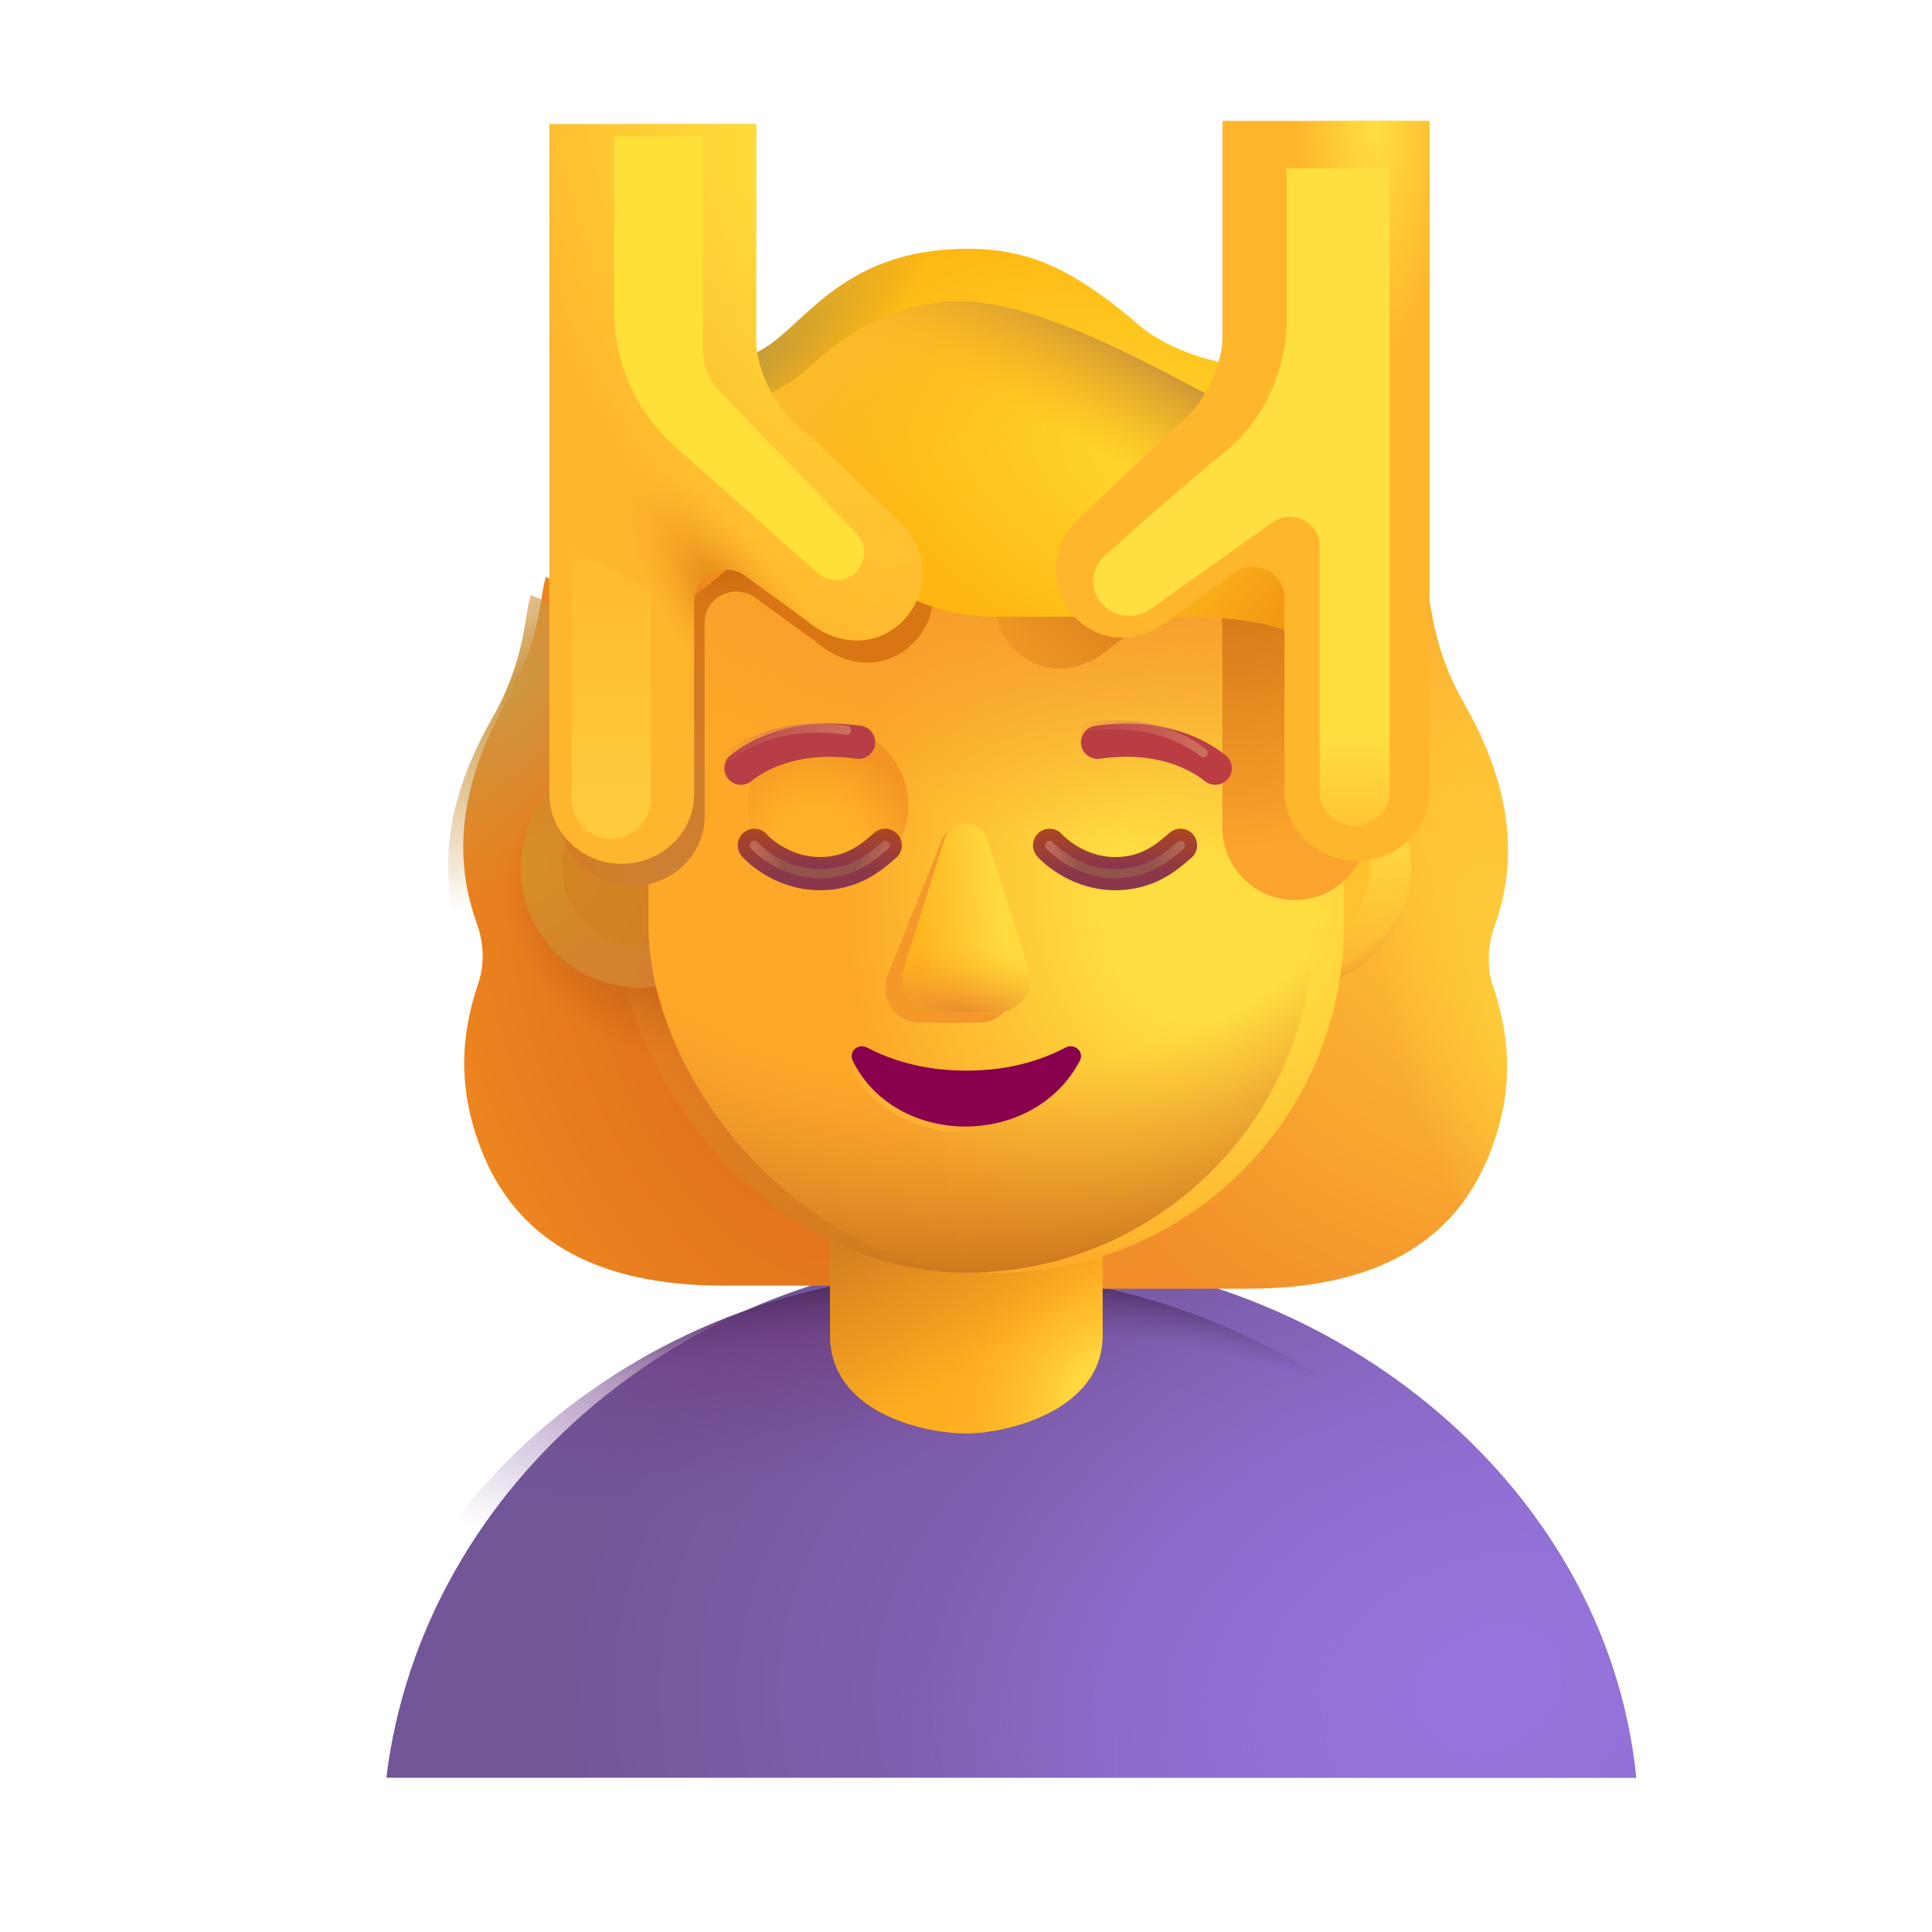 <svg viewBox="0 0 32 32" fill="none" xmlns="http://www.w3.org/2000/svg">
<g filter="url(#filter0_ii_3987_24254)">
<path d="M5.649 29.745H26.351C25.856 24.813 21.147 21.08 15.959 21.08C10.771 21.08 6.247 24.844 5.649 29.745Z" fill="url(#paint0_radial_3987_24254)"/>
<path d="M5.649 29.745H26.351C25.856 24.813 21.147 21.08 15.959 21.08C10.771 21.08 6.247 24.844 5.649 29.745Z" fill="url(#paint1_radial_3987_24254)"/>
</g>
<path d="M5.649 29.745H26.351C25.856 24.813 21.147 21.08 15.959 21.08C10.771 21.08 6.247 24.844 5.649 29.745Z" fill="url(#paint2_radial_3987_24254)"/>
<path d="M5.649 29.745H26.351C25.856 24.813 21.147 21.08 15.959 21.08C10.771 21.08 6.247 24.844 5.649 29.745Z" fill="url(#paint3_radial_3987_24254)"/>
<g filter="url(#filter1_i_3987_24254)">
<path d="M23.846 11.892C23.285 10.91 23.316 10.17 23.207 9.856L16.543 12.68L16.543 21.595H20.263C22.706 21.595 23.786 20.575 24.266 19.375C24.746 18.175 24.547 17.243 24.326 16.581C24.202 16.208 24.262 15.842 24.356 15.582C24.808 14.33 24.532 13.092 23.846 11.892Z" fill="url(#paint4_radial_3987_24254)"/>
<path d="M23.846 11.892C23.285 10.91 23.316 10.17 23.207 9.856L16.543 12.68L16.543 21.595H20.263C22.706 21.595 23.786 20.575 24.266 19.375C24.746 18.175 24.547 17.243 24.326 16.581C24.202 16.208 24.262 15.842 24.356 15.582C24.808 14.33 24.532 13.092 23.846 11.892Z" fill="url(#paint5_radial_3987_24254)"/>
</g>
<g filter="url(#filter2_ii_3987_24254)">
<path d="M8.154 11.892C8.715 10.91 8.684 10.17 8.792 9.856L15.457 12.68L15.457 21.595H11.737C9.294 21.595 8.214 20.575 7.734 19.375C7.254 18.175 7.453 17.243 7.674 16.581C7.798 16.208 7.738 15.842 7.644 15.582C7.192 14.33 7.468 13.092 8.154 11.892Z" fill="url(#paint6_radial_3987_24254)"/>
</g>
<path d="M8.154 11.892C8.715 10.91 8.684 10.17 8.792 9.856L15.457 12.68L15.457 21.595H11.737C9.294 21.595 8.214 20.575 7.734 19.375C7.254 18.175 7.453 17.243 7.674 16.581C7.798 16.208 7.738 15.842 7.644 15.582C7.192 14.33 7.468 13.092 8.154 11.892Z" fill="url(#paint7_radial_3987_24254)"/>
<path d="M8.154 11.892C8.715 10.91 8.684 10.17 8.792 9.856L15.457 12.68L15.457 21.595H11.737C9.294 21.595 8.214 20.575 7.734 19.375C7.254 18.175 7.453 17.243 7.674 16.581C7.798 16.208 7.738 15.842 7.644 15.582C7.192 14.33 7.468 13.092 8.154 11.892Z" fill="url(#paint8_radial_3987_24254)"/>
<circle cx="10.604" cy="14.381" r="1.979" fill="url(#paint9_radial_3987_24254)"/>
<g opacity="0.5" filter="url(#filter3_f_3987_24254)">
<circle cx="10.604" cy="14.381" r="1.293" fill="#D07D1C"/>
</g>
<circle cx="21.396" cy="14.381" r="1.979" fill="url(#paint10_radial_3987_24254)"/>
<circle cx="21.396" cy="14.381" r="1.979" fill="url(#paint11_radial_3987_24254)"/>
<g filter="url(#filter4_f_3987_24254)">
<circle cx="21.396" cy="14.381" r="1.293" fill="#FFC12D"/>
</g>
<g filter="url(#filter5_f_3987_24254)">
<circle cx="13.524" cy="13.258" r="1.415" fill="url(#paint12_radial_3987_24254)"/>
</g>
<path d="M13.749 20.016C13.749 18.77 14.76 17.76 16.006 17.76C17.252 17.76 18.262 18.77 18.262 20.016V22.118C18.262 23.364 16.674 23.742 16.006 23.742C15.24 23.742 13.749 23.364 13.749 22.118V20.016Z" fill="#FFAD20"/>
<path d="M13.749 20.016C13.749 18.77 14.76 17.76 16.006 17.76C17.252 17.76 18.262 18.77 18.262 20.016V22.118C18.262 23.364 16.674 23.742 16.006 23.742C15.24 23.742 13.749 23.364 13.749 22.118V20.016Z" fill="url(#paint13_radial_3987_24254)"/>
<path d="M13.749 20.016C13.749 18.77 14.76 17.76 16.006 17.76C17.252 17.76 18.262 18.77 18.262 20.016V22.118C18.262 23.364 16.674 23.742 16.006 23.742C15.24 23.742 13.749 23.364 13.749 22.118V20.016Z" fill="url(#paint14_radial_3987_24254)"/>
<g filter="url(#filter6_i_3987_24254)">
<rect x="10.24" y="5.822" width="11.521" height="15.258" rx="5.76" fill="url(#paint15_radial_3987_24254)"/>
</g>
<rect x="10.24" y="5.822" width="11.521" height="15.258" rx="5.76" fill="url(#paint16_radial_3987_24254)"/>
<rect x="10.24" y="5.822" width="11.521" height="15.258" rx="5.76" fill="url(#paint17_radial_3987_24254)"/>
<g filter="url(#filter7_f_3987_24254)">
<path d="M9.271 2.421L10.787 8.313L12.725 7.409C12.725 7.749 12.924 7.028 13.381 7.409C13.756 7.744 14.476 8.431 15.108 9.041C15.584 9.5 15.571 10.248 15.081 10.694C14.628 11.107 13.993 11.043 13.529 10.641L12.549 9.928C12.331 9.74 11.996 9.758 11.802 9.97C11.717 10.063 11.67 10.183 11.67 10.307V13.516C11.67 14.155 11.133 14.672 10.47 14.672C9.808 14.672 9.271 14.155 9.271 13.516V2.421Z" fill="url(#paint18_radial_3987_24254)"/>
<path d="M9.271 2.421L10.787 8.313L12.725 7.409C12.725 7.749 12.924 7.028 13.381 7.409C13.756 7.744 14.476 8.431 15.108 9.041C15.584 9.5 15.571 10.248 15.081 10.694C14.628 11.107 13.993 11.043 13.529 10.641L12.549 9.928C12.331 9.74 11.996 9.758 11.802 9.97C11.717 10.063 11.67 10.183 11.67 10.307V13.516C11.67 14.155 11.133 14.672 10.47 14.672C9.808 14.672 9.271 14.155 9.271 13.516V2.421Z" fill="url(#paint19_radial_3987_24254)"/>
</g>
<g filter="url(#filter8_f_3987_24254)">
<path d="M22.646 8.266H19.22L18.536 6.454C18.536 6.806 18.993 6.982 18.536 7.377C18.161 7.724 17.441 8.437 16.809 9.069C16.333 9.545 16.346 10.32 16.836 10.783C17.289 11.211 17.925 11.145 18.39 10.728L19.368 9.989C19.586 9.793 19.921 9.813 20.115 10.032C20.2 10.128 20.247 10.252 20.247 10.381V13.709C20.247 14.371 20.784 14.908 21.447 14.908C22.109 14.908 22.646 14.371 22.646 13.709V8.266Z" fill="url(#paint20_radial_3987_24254)"/>
</g>
<g filter="url(#filter9_i_3987_24254)">
<path d="M13.209 8.506C12.427 9.754 11.051 10.62 10.508 10.82V6.672C10.774 6.672 12.085 6.53 12.677 6.157C13.371 5.72 14.014 4.52 16.029 4.52C17.1 4.52 17.837 4.897 18.952 5.857C19.834 6.509 21.134 6.554 21.695 6.509V11.043C21.178 10.67 20.267 10.633 19.849 10.615L19.834 10.615H16.474C14.73 10.615 13.54 9.226 13.209 8.506Z" fill="url(#paint21_radial_3987_24254)"/>
<path d="M13.209 8.506C12.427 9.754 11.051 10.62 10.508 10.82V6.672C10.774 6.672 12.085 6.53 12.677 6.157C13.371 5.72 14.014 4.52 16.029 4.52C17.1 4.52 17.837 4.897 18.952 5.857C19.834 6.509 21.134 6.554 21.695 6.509V11.043C21.178 10.67 20.267 10.633 19.849 10.615L19.834 10.615H16.474C14.73 10.615 13.54 9.226 13.209 8.506Z" fill="url(#paint22_radial_3987_24254)"/>
<path d="M13.209 8.506C12.427 9.754 11.051 10.62 10.508 10.82V6.672C10.774 6.672 12.085 6.53 12.677 6.157C13.371 5.72 14.014 4.52 16.029 4.52C17.1 4.52 17.837 4.897 18.952 5.857C19.834 6.509 21.134 6.554 21.695 6.509V11.043C21.178 10.67 20.267 10.633 19.849 10.615L19.834 10.615H16.474C14.73 10.615 13.54 9.226 13.209 8.506Z" fill="url(#paint23_radial_3987_24254)"/>
<path d="M13.209 8.506C12.427 9.754 11.051 10.62 10.508 10.82V6.672C10.774 6.672 12.085 6.53 12.677 6.157C13.371 5.72 14.014 4.52 16.029 4.52C17.1 4.52 17.837 4.897 18.952 5.857C19.834 6.509 21.134 6.554 21.695 6.509V11.043C21.178 10.67 20.267 10.633 19.849 10.615L19.834 10.615H16.474C14.73 10.615 13.54 9.226 13.209 8.506Z" fill="url(#paint24_radial_3987_24254)"/>
</g>
<g filter="url(#filter10_f_3987_24254)">
<path d="M13.135 6.297C12.822 6.504 12.305 6.764 12.185 6.735C13.223 10.422 17.078 10.475 18.775 10.172L20.4 8.61V6.735C19.236 6.165 17.182 4.907 15.729 4.993C14.275 5.079 13.525 6.04 13.135 6.297Z" fill="url(#paint25_radial_3987_24254)"/>
<path d="M13.135 6.297C12.822 6.504 12.305 6.764 12.185 6.735C13.223 10.422 17.078 10.475 18.775 10.172L20.4 8.61V6.735C19.236 6.165 17.182 4.907 15.729 4.993C14.275 5.079 13.525 6.04 13.135 6.297Z" fill="url(#paint26_radial_3987_24254)"/>
</g>
<g filter="url(#filter11_f_3987_24254)">
<circle cx="13.715" cy="13.342" r="1.33" fill="url(#paint27_radial_3987_24254)"/>
</g>
<g filter="url(#filter12_i_3987_24254)">
<path d="M12.072 12.524C12.33 12.317 12.955 11.946 14.021 12.094" stroke="#B73E46" stroke-width="0.55" stroke-linecap="round"/>
</g>
<g filter="url(#filter13_f_3987_24254)">
<path d="M12.072 12.524C12.33 12.317 12.955 11.946 14.021 12.094" stroke="url(#paint28_linear_3987_24254)" stroke-width="0.15" stroke-linecap="round"/>
</g>
<g filter="url(#filter14_i_3987_24254)">
<path d="M19.928 12.524C19.67 12.317 19.045 11.946 17.979 12.094" stroke="#BA3D44" stroke-width="0.55" stroke-linecap="round"/>
</g>
<g filter="url(#filter15_f_3987_24254)">
<path d="M19.928 12.469C19.67 12.262 19.045 11.891 17.979 12.04" stroke="url(#paint29_linear_3987_24254)" stroke-width="0.15" stroke-linecap="round"/>
</g>
<path d="M12.494 14.001C12.64 14.165 13.03 14.451 13.518 14.469C14.135 14.493 14.467 14.165 14.662 14.001" stroke="url(#paint30_radial_3987_24254)" stroke-width="0.55" stroke-linecap="round"/>
<g filter="url(#filter16_f_3987_24254)">
<path d="M12.494 14.001C12.64 14.165 13.03 14.451 13.518 14.469C14.135 14.493 14.467 14.165 14.662 14.001" stroke="url(#paint31_linear_3987_24254)" stroke-width="0.15" stroke-linecap="round"/>
</g>
<path d="M17.385 14.001C17.531 14.165 17.921 14.451 18.408 14.469C19.025 14.493 19.357 14.165 19.553 14.001" stroke="url(#paint32_radial_3987_24254)" stroke-width="0.55" stroke-linecap="round"/>
<g filter="url(#filter17_f_3987_24254)">
<path d="M17.385 14.001C17.531 14.165 17.921 14.451 18.408 14.469C19.025 14.493 19.357 14.165 19.553 14.001" stroke="url(#paint33_linear_3987_24254)" stroke-width="0.15" stroke-linecap="round"/>
</g>
<g filter="url(#filter18_f_3987_24254)">
<path d="M15.872 13.727C15.709 13.727 15.624 13.82 15.575 13.981L14.688 16.186C14.629 16.378 14.672 16.588 14.8 16.74C14.907 16.866 15.061 16.938 15.223 16.938H16.224C16.386 16.938 16.54 16.866 16.646 16.74C16.775 16.588 16.817 16.378 16.758 16.186L16.081 13.981C16.032 13.82 16.036 13.727 15.872 13.727Z" fill="#F4982A"/>
</g>
<path d="M16 13.641C15.837 13.641 15.692 13.747 15.643 13.903L14.965 16.044C14.906 16.23 14.949 16.434 15.077 16.582C15.184 16.704 15.338 16.774 15.5 16.774H16.5C16.662 16.774 16.817 16.704 16.923 16.582C17.052 16.434 17.094 16.23 17.035 16.044L16.358 13.903C16.308 13.747 16.164 13.641 16 13.641Z" fill="#FFB31F"/>
<path d="M16 13.641C15.837 13.641 15.692 13.747 15.643 13.903L14.965 16.044C14.906 16.23 14.949 16.434 15.077 16.582C15.184 16.704 15.338 16.774 15.5 16.774H16.5C16.662 16.774 16.817 16.704 16.923 16.582C17.052 16.434 17.094 16.23 17.035 16.044L16.358 13.903C16.308 13.747 16.164 13.641 16 13.641Z" fill="url(#paint34_linear_3987_24254)"/>
<path d="M16 13.641C15.837 13.641 15.692 13.747 15.643 13.903L14.965 16.044C14.906 16.23 14.949 16.434 15.077 16.582C15.184 16.704 15.338 16.774 15.5 16.774H16.5C16.662 16.774 16.817 16.704 16.923 16.582C17.052 16.434 17.094 16.23 17.035 16.044L16.358 13.903C16.308 13.747 16.164 13.641 16 13.641Z" fill="url(#paint35_radial_3987_24254)"/>
<g filter="url(#filter19_f_3987_24254)">
<path d="M14.357 17.349C14.701 17.529 15.236 17.733 16.006 17.733C16.776 17.733 17.31 17.529 17.654 17.349C17.762 17.293 17.897 17.362 17.905 17.484C17.906 17.51 17.902 17.537 17.89 17.561C17.13 19.032 14.824 19.017 14.121 17.561C14.11 17.537 14.105 17.51 14.107 17.484C14.114 17.362 14.249 17.293 14.357 17.349Z" stroke="url(#paint36_radial_3987_24254)" stroke-width="0.2"/>
</g>
<path d="M14.357 17.349C14.701 17.529 15.236 17.733 16.006 17.733C16.776 17.733 17.31 17.529 17.654 17.349C17.762 17.293 17.897 17.362 17.905 17.484C17.906 17.51 17.902 17.537 17.89 17.561C17.13 19.032 14.824 19.017 14.121 17.561C14.11 17.537 14.105 17.51 14.107 17.484C14.114 17.362 14.249 17.293 14.357 17.349Z" fill="#89004E"/>
<g filter="url(#filter20_i_3987_24254)">
<path d="M8.599 2.255H12.024V5.864C12.024 6.204 12.251 6.862 12.708 7.243C13.084 7.578 13.803 8.266 14.435 8.875C14.911 9.334 14.898 10.082 14.409 10.528C13.955 10.941 13.321 10.877 12.856 10.476L11.877 9.762C11.659 9.574 11.324 9.593 11.13 9.804C11.044 9.897 10.997 10.017 10.997 10.141V13.35C10.997 13.989 10.46 14.507 9.798 14.507C9.136 14.507 8.599 13.989 8.599 13.35V2.255Z" fill="#FFB52D"/>
<path d="M8.599 2.255H12.024V5.864C12.024 6.204 12.251 6.862 12.708 7.243C13.084 7.578 13.803 8.266 14.435 8.875C14.911 9.334 14.898 10.082 14.409 10.528C13.955 10.941 13.321 10.877 12.856 10.476L11.877 9.762C11.659 9.574 11.324 9.593 11.13 9.804C11.044 9.897 10.997 10.017 10.997 10.141V13.35C10.997 13.989 10.46 14.507 9.798 14.507C9.136 14.507 8.599 13.989 8.599 13.35V2.255Z" fill="url(#paint37_radial_3987_24254)"/>
<path d="M8.599 2.255H12.024V5.864C12.024 6.204 12.251 6.862 12.708 7.243C13.084 7.578 13.803 8.266 14.435 8.875C14.911 9.334 14.898 10.082 14.409 10.528C13.955 10.941 13.321 10.877 12.856 10.476L11.877 9.762C11.659 9.574 11.324 9.593 11.13 9.804C11.044 9.897 10.997 10.017 10.997 10.141V13.35C10.997 13.989 10.46 14.507 9.798 14.507C9.136 14.507 8.599 13.989 8.599 13.35V2.255Z" fill="url(#paint38_radial_3987_24254)"/>
</g>
<g filter="url(#filter21_i_3987_24254)">
<path d="M23.425 2.255H19.999V5.864C19.999 6.204 19.773 6.862 19.316 7.243C18.94 7.578 18.22 8.266 17.588 8.875C17.112 9.334 17.125 10.082 17.615 10.528C18.068 10.941 18.705 10.877 19.169 10.476L20.147 9.762C20.365 9.574 20.7 9.593 20.894 9.804C20.98 9.897 21.027 10.017 21.027 10.141V13.35C21.027 13.989 21.564 14.507 22.226 14.507C22.888 14.507 23.425 13.989 23.425 13.35V2.255Z" fill="#FFB62D"/>
<path d="M23.425 2.255H19.999V5.864C19.999 6.204 19.773 6.862 19.316 7.243C18.94 7.578 18.22 8.266 17.588 8.875C17.112 9.334 17.125 10.082 17.615 10.528C18.068 10.941 18.705 10.877 19.169 10.476L20.147 9.762C20.365 9.574 20.7 9.593 20.894 9.804C20.98 9.897 21.027 10.017 21.027 10.141V13.35C21.027 13.989 21.564 14.507 22.226 14.507C22.888 14.507 23.425 13.989 23.425 13.35V2.255Z" fill="url(#paint39_radial_3987_24254)"/>
</g>
<g filter="url(#filter22_i_3987_24254)">
<path d="M23.425 2.255H19.999V5.864C19.999 6.204 19.773 6.862 19.316 7.243C18.94 7.578 18.22 8.266 17.588 8.875C17.112 9.334 17.125 10.082 17.615 10.528C18.068 10.941 18.705 10.877 19.169 10.476L20.147 9.762C20.365 9.574 20.7 9.593 20.894 9.804C20.98 9.897 21.027 10.017 21.027 10.141V13.35C21.027 13.989 21.564 14.507 22.226 14.507C22.888 14.507 23.425 13.989 23.425 13.35V2.255Z" fill="#FFB62D"/>
<path d="M23.425 2.255H19.999V5.864C19.999 6.204 19.773 6.862 19.316 7.243C18.94 7.578 18.22 8.266 17.588 8.875C17.112 9.334 17.125 10.082 17.615 10.528C18.068 10.941 18.705 10.877 19.169 10.476L20.147 9.762C20.365 9.574 20.7 9.593 20.894 9.804C20.98 9.897 21.027 10.017 21.027 10.141V13.35C21.027 13.989 21.564 14.507 22.226 14.507C22.888 14.507 23.425 13.989 23.425 13.35V2.255Z" fill="url(#paint40_radial_3987_24254)"/>
</g>
<g filter="url(#filter23_f_3987_24254)">
<path d="M21.075 8.653L19.054 10.088C18.809 10.261 18.469 10.23 18.263 10.014C18.044 9.785 18.055 9.429 18.29 9.215C18.826 8.73 19.617 8.029 20.281 7.492C21.156 6.785 21.331 5.719 21.31 5.274V2.788H23.015V13.12C23.015 13.428 22.755 13.678 22.436 13.678C22.116 13.678 21.857 13.428 21.857 13.12V9.034C21.857 8.646 21.399 8.422 21.075 8.653Z" fill="url(#paint41_linear_3987_24254)"/>
</g>
<g filter="url(#filter24_f_3987_24254)">
<path d="M9.469 9.027L10.78 9.807V13.24C10.78 13.602 10.486 13.895 10.124 13.895C9.762 13.895 9.469 13.602 9.469 13.24V9.027Z" fill="url(#paint42_linear_3987_24254)"/>
</g>
<g filter="url(#filter25_f_3987_24254)">
<path d="M10.173 5.155V2.255H11.642V5.79C11.642 6.048 11.742 6.297 11.921 6.483L14.184 8.832C14.358 9.012 14.355 9.299 14.178 9.476C14.006 9.648 13.73 9.656 13.548 9.495L11.184 7.401C10.541 6.831 10.173 6.014 10.173 5.155Z" fill="#FFDF38"/>
</g>
<defs>
<filter id="filter0_ii_3987_24254" x="5.649" y="20.78" width="21.451" height="8.965" filterUnits="userSpaceOnUse" color-interpolation-filters="sRGB">
<feFlood flood-opacity="0" result="BackgroundImageFix"/>
<feBlend mode="normal" in="SourceGraphic" in2="BackgroundImageFix" result="shape"/>
<feColorMatrix in="SourceAlpha" type="matrix" values="0 0 0 0 0 0 0 0 0 0 0 0 0 0 0 0 0 0 127 0" result="hardAlpha"/>
<feOffset dy="-0.3"/>
<feGaussianBlur stdDeviation="0.3"/>
<feComposite in2="hardAlpha" operator="arithmetic" k2="-1" k3="1"/>
<feColorMatrix type="matrix" values="0 0 0 0 0.459 0 0 0 0 0.275 0 0 0 0 0.78 0 0 0 1 0"/>
<feBlend mode="normal" in2="shape" result="effect1_innerShadow_3987_24254"/>
<feColorMatrix in="SourceAlpha" type="matrix" values="0 0 0 0 0 0 0 0 0 0 0 0 0 0 0 0 0 0 127 0" result="hardAlpha"/>
<feOffset dx="0.75"/>
<feGaussianBlur stdDeviation="0.625"/>
<feComposite in2="hardAlpha" operator="arithmetic" k2="-1" k3="1"/>
<feColorMatrix type="matrix" values="0 0 0 0 0.455 0 0 0 0 0.376 0 0 0 0 0.6 0 0 0 1 0"/>
<feBlend mode="normal" in2="effect1_innerShadow_3987_24254" result="effect2_innerShadow_3987_24254"/>
</filter>
<filter id="filter1_i_3987_24254" x="16.543" y="9.606" width="8.434" height="11.989" filterUnits="userSpaceOnUse" color-interpolation-filters="sRGB">
<feFlood flood-opacity="0" result="BackgroundImageFix"/>
<feBlend mode="normal" in="SourceGraphic" in2="BackgroundImageFix" result="shape"/>
<feColorMatrix in="SourceAlpha" type="matrix" values="0 0 0 0 0 0 0 0 0 0 0 0 0 0 0 0 0 0 127 0" result="hardAlpha"/>
<feOffset dx="0.4" dy="-0.25"/>
<feGaussianBlur stdDeviation="0.4"/>
<feComposite in2="hardAlpha" operator="arithmetic" k2="-1" k3="1"/>
<feColorMatrix type="matrix" values="0 0 0 0 0.525 0 0 0 0 0.275 0 0 0 0 0.102 0 0 0 1 0"/>
<feBlend mode="normal" in2="shape" result="effect1_innerShadow_3987_24254"/>
</filter>
<filter id="filter2_ii_3987_24254" x="7.173" y="9.556" width="8.784" height="12.039" filterUnits="userSpaceOnUse" color-interpolation-filters="sRGB">
<feFlood flood-opacity="0" result="BackgroundImageFix"/>
<feBlend mode="normal" in="SourceGraphic" in2="BackgroundImageFix" result="shape"/>
<feColorMatrix in="SourceAlpha" type="matrix" values="0 0 0 0 0 0 0 0 0 0 0 0 0 0 0 0 0 0 127 0" result="hardAlpha"/>
<feOffset dx="0.5"/>
<feGaussianBlur stdDeviation="0.5"/>
<feComposite in2="hardAlpha" operator="arithmetic" k2="-1" k3="1"/>
<feColorMatrix type="matrix" values="0 0 0 0 0.812 0 0 0 0 0.549 0 0 0 0 0.255 0 0 0 1 0"/>
<feBlend mode="normal" in2="shape" result="effect1_innerShadow_3987_24254"/>
<feColorMatrix in="SourceAlpha" type="matrix" values="0 0 0 0 0 0 0 0 0 0 0 0 0 0 0 0 0 0 127 0" result="hardAlpha"/>
<feOffset dx="-0.25" dy="-0.3"/>
<feGaussianBlur stdDeviation="0.5"/>
<feComposite in2="hardAlpha" operator="arithmetic" k2="-1" k3="1"/>
<feColorMatrix type="matrix" values="0 0 0 0 0.549 0 0 0 0 0.255 0 0 0 0 0.071 0 0 0 1 0"/>
<feBlend mode="normal" in2="effect1_innerShadow_3987_24254" result="effect2_innerShadow_3987_24254"/>
</filter>
<filter id="filter3_f_3987_24254" x="9.111" y="12.888" width="2.986" height="2.986" filterUnits="userSpaceOnUse" color-interpolation-filters="sRGB">
<feFlood flood-opacity="0" result="BackgroundImageFix"/>
<feBlend mode="normal" in="SourceGraphic" in2="BackgroundImageFix" result="shape"/>
<feGaussianBlur stdDeviation="0.1" result="effect1_foregroundBlur_3987_24254"/>
</filter>
<filter id="filter4_f_3987_24254" x="19.904" y="12.888" width="2.986" height="2.986" filterUnits="userSpaceOnUse" color-interpolation-filters="sRGB">
<feFlood flood-opacity="0" result="BackgroundImageFix"/>
<feBlend mode="normal" in="SourceGraphic" in2="BackgroundImageFix" result="shape"/>
<feGaussianBlur stdDeviation="0.1" result="effect1_foregroundBlur_3987_24254"/>
</filter>
<filter id="filter5_f_3987_24254" x="11.609" y="11.343" width="3.829" height="3.829" filterUnits="userSpaceOnUse" color-interpolation-filters="sRGB">
<feFlood flood-opacity="0" result="BackgroundImageFix"/>
<feBlend mode="normal" in="SourceGraphic" in2="BackgroundImageFix" result="shape"/>
<feGaussianBlur stdDeviation="0.25" result="effect1_foregroundBlur_3987_24254"/>
</filter>
<filter id="filter6_i_3987_24254" x="10.24" y="5.822" width="12.021" height="15.258" filterUnits="userSpaceOnUse" color-interpolation-filters="sRGB">
<feFlood flood-opacity="0" result="BackgroundImageFix"/>
<feBlend mode="normal" in="SourceGraphic" in2="BackgroundImageFix" result="shape"/>
<feColorMatrix in="SourceAlpha" type="matrix" values="0 0 0 0 0 0 0 0 0 0 0 0 0 0 0 0 0 0 127 0" result="hardAlpha"/>
<feOffset dx="0.5"/>
<feGaussianBlur stdDeviation="0.375"/>
<feComposite in2="hardAlpha" operator="arithmetic" k2="-1" k3="1"/>
<feColorMatrix type="matrix" values="0 0 0 0 0.808 0 0 0 0 0.608 0 0 0 0 0.278 0 0 0 1 0"/>
<feBlend mode="normal" in2="shape" result="effect1_innerShadow_3987_24254"/>
</filter>
<filter id="filter7_f_3987_24254" x="8.271" y="1.421" width="8.186" height="14.251" filterUnits="userSpaceOnUse" color-interpolation-filters="sRGB">
<feFlood flood-opacity="0" result="BackgroundImageFix"/>
<feBlend mode="normal" in="SourceGraphic" in2="BackgroundImageFix" result="shape"/>
<feGaussianBlur stdDeviation="0.5" result="effect1_foregroundBlur_3987_24254"/>
</filter>
<filter id="filter8_f_3987_24254" x="15.46" y="5.454" width="8.186" height="10.454" filterUnits="userSpaceOnUse" color-interpolation-filters="sRGB">
<feFlood flood-opacity="0" result="BackgroundImageFix"/>
<feBlend mode="normal" in="SourceGraphic" in2="BackgroundImageFix" result="shape"/>
<feGaussianBlur stdDeviation="0.5" result="effect1_foregroundBlur_3987_24254"/>
</filter>
<filter id="filter9_i_3987_24254" x="10.508" y="4.12" width="11.186" height="6.923" filterUnits="userSpaceOnUse" color-interpolation-filters="sRGB">
<feFlood flood-opacity="0" result="BackgroundImageFix"/>
<feBlend mode="normal" in="SourceGraphic" in2="BackgroundImageFix" result="shape"/>
<feColorMatrix in="SourceAlpha" type="matrix" values="0 0 0 0 0 0 0 0 0 0 0 0 0 0 0 0 0 0 127 0" result="hardAlpha"/>
<feOffset dy="-0.4"/>
<feGaussianBlur stdDeviation="0.3"/>
<feComposite in2="hardAlpha" operator="arithmetic" k2="-1" k3="1"/>
<feColorMatrix type="matrix" values="0 0 0 0 0.871 0 0 0 0 0.467 0 0 0 0 0.086 0 0 0 1 0"/>
<feBlend mode="normal" in2="shape" result="effect1_innerShadow_3987_24254"/>
</filter>
<filter id="filter10_f_3987_24254" x="11.935" y="4.739" width="8.715" height="5.797" filterUnits="userSpaceOnUse" color-interpolation-filters="sRGB">
<feFlood flood-opacity="0" result="BackgroundImageFix"/>
<feBlend mode="normal" in="SourceGraphic" in2="BackgroundImageFix" result="shape"/>
<feGaussianBlur stdDeviation="0.125" result="effect1_foregroundBlur_3987_24254"/>
</filter>
<filter id="filter11_f_3987_24254" x="11.885" y="11.512" width="3.66" height="3.66" filterUnits="userSpaceOnUse" color-interpolation-filters="sRGB">
<feFlood flood-opacity="0" result="BackgroundImageFix"/>
<feBlend mode="normal" in="SourceGraphic" in2="BackgroundImageFix" result="shape"/>
<feGaussianBlur stdDeviation="0.25" result="effect1_foregroundBlur_3987_24254"/>
</filter>
<filter id="filter12_i_3987_24254" x="11.797" y="11.785" width="2.699" height="1.214" filterUnits="userSpaceOnUse" color-interpolation-filters="sRGB">
<feFlood flood-opacity="0" result="BackgroundImageFix"/>
<feBlend mode="normal" in="SourceGraphic" in2="BackgroundImageFix" result="shape"/>
<feColorMatrix in="SourceAlpha" type="matrix" values="0 0 0 0 0 0 0 0 0 0 0 0 0 0 0 0 0 0 127 0" result="hardAlpha"/>
<feOffset dx="0.2" dy="0.2"/>
<feGaussianBlur stdDeviation="0.1"/>
<feComposite in2="hardAlpha" operator="arithmetic" k2="-1" k3="1"/>
<feColorMatrix type="matrix" values="0 0 0 0 0.698 0 0 0 0 0.275 0 0 0 0 0.11 0 0 0 1 0"/>
<feBlend mode="normal" in2="shape" result="effect1_innerShadow_3987_24254"/>
</filter>
<filter id="filter13_f_3987_24254" x="11.847" y="11.835" width="2.399" height="0.914" filterUnits="userSpaceOnUse" color-interpolation-filters="sRGB">
<feFlood flood-opacity="0" result="BackgroundImageFix"/>
<feBlend mode="normal" in="SourceGraphic" in2="BackgroundImageFix" result="shape"/>
<feGaussianBlur stdDeviation="0.075" result="effect1_foregroundBlur_3987_24254"/>
</filter>
<filter id="filter14_i_3987_24254" x="17.703" y="11.785" width="2.699" height="1.214" filterUnits="userSpaceOnUse" color-interpolation-filters="sRGB">
<feFlood flood-opacity="0" result="BackgroundImageFix"/>
<feBlend mode="normal" in="SourceGraphic" in2="BackgroundImageFix" result="shape"/>
<feColorMatrix in="SourceAlpha" type="matrix" values="0 0 0 0 0 0 0 0 0 0 0 0 0 0 0 0 0 0 127 0" result="hardAlpha"/>
<feOffset dx="0.2" dy="0.2"/>
<feGaussianBlur stdDeviation="0.1"/>
<feComposite in2="hardAlpha" operator="arithmetic" k2="-1" k3="1"/>
<feColorMatrix type="matrix" values="0 0 0 0 0.745 0 0 0 0 0.282 0 0 0 0 0.118 0 0 0 1 0"/>
<feBlend mode="normal" in2="shape" result="effect1_innerShadow_3987_24254"/>
</filter>
<filter id="filter15_f_3987_24254" x="17.753" y="11.78" width="2.399" height="0.914" filterUnits="userSpaceOnUse" color-interpolation-filters="sRGB">
<feFlood flood-opacity="0" result="BackgroundImageFix"/>
<feBlend mode="normal" in="SourceGraphic" in2="BackgroundImageFix" result="shape"/>
<feGaussianBlur stdDeviation="0.075" result="effect1_foregroundBlur_3987_24254"/>
</filter>
<filter id="filter16_f_3987_24254" x="12.269" y="13.775" width="2.618" height="0.92" filterUnits="userSpaceOnUse" color-interpolation-filters="sRGB">
<feFlood flood-opacity="0" result="BackgroundImageFix"/>
<feBlend mode="normal" in="SourceGraphic" in2="BackgroundImageFix" result="shape"/>
<feGaussianBlur stdDeviation="0.075" result="effect1_foregroundBlur_3987_24254"/>
</filter>
<filter id="filter17_f_3987_24254" x="17.16" y="13.775" width="2.618" height="0.92" filterUnits="userSpaceOnUse" color-interpolation-filters="sRGB">
<feFlood flood-opacity="0" result="BackgroundImageFix"/>
<feBlend mode="normal" in="SourceGraphic" in2="BackgroundImageFix" result="shape"/>
<feGaussianBlur stdDeviation="0.075" result="effect1_foregroundBlur_3987_24254"/>
</filter>
<filter id="filter18_f_3987_24254" x="14.162" y="13.227" width="3.122" height="4.211" filterUnits="userSpaceOnUse" color-interpolation-filters="sRGB">
<feFlood flood-opacity="0" result="BackgroundImageFix"/>
<feBlend mode="normal" in="SourceGraphic" in2="BackgroundImageFix" result="shape"/>
<feGaussianBlur stdDeviation="0.25" result="effect1_foregroundBlur_3987_24254"/>
</filter>
<filter id="filter19_f_3987_24254" x="13.906" y="17.129" width="4.199" height="1.729" filterUnits="userSpaceOnUse" color-interpolation-filters="sRGB">
<feFlood flood-opacity="0" result="BackgroundImageFix"/>
<feBlend mode="normal" in="SourceGraphic" in2="BackgroundImageFix" result="shape"/>
<feGaussianBlur stdDeviation="0.05" result="effect1_foregroundBlur_3987_24254"/>
</filter>
<filter id="filter20_i_3987_24254" x="8.599" y="2.055" width="6.686" height="12.451" filterUnits="userSpaceOnUse" color-interpolation-filters="sRGB">
<feFlood flood-opacity="0" result="BackgroundImageFix"/>
<feBlend mode="normal" in="SourceGraphic" in2="BackgroundImageFix" result="shape"/>
<feColorMatrix in="SourceAlpha" type="matrix" values="0 0 0 0 0 0 0 0 0 0 0 0 0 0 0 0 0 0 127 0" result="hardAlpha"/>
<feOffset dx="0.5" dy="-0.2"/>
<feGaussianBlur stdDeviation="0.625"/>
<feComposite in2="hardAlpha" operator="arithmetic" k2="-1" k3="1"/>
<feColorMatrix type="matrix" values="0 0 0 0 0.922 0 0 0 0 0.557 0 0 0 0 0.165 0 0 0 1 0"/>
<feBlend mode="normal" in2="shape" result="effect1_innerShadow_3987_24254"/>
</filter>
<filter id="filter21_i_3987_24254" x="17.239" y="2.005" width="6.436" height="12.501" filterUnits="userSpaceOnUse" color-interpolation-filters="sRGB">
<feFlood flood-opacity="0" result="BackgroundImageFix"/>
<feBlend mode="normal" in="SourceGraphic" in2="BackgroundImageFix" result="shape"/>
<feColorMatrix in="SourceAlpha" type="matrix" values="0 0 0 0 0 0 0 0 0 0 0 0 0 0 0 0 0 0 127 0" result="hardAlpha"/>
<feOffset dx="0.25" dy="-0.25"/>
<feGaussianBlur stdDeviation="0.5"/>
<feComposite in2="hardAlpha" operator="arithmetic" k2="-1" k3="1"/>
<feColorMatrix type="matrix" values="0 0 0 0 0.918 0 0 0 0 0.541 0 0 0 0 0.161 0 0 0 1 0"/>
<feBlend mode="normal" in2="shape" result="effect1_innerShadow_3987_24254"/>
</filter>
<filter id="filter22_i_3987_24254" x="17.239" y="2.005" width="6.436" height="12.501" filterUnits="userSpaceOnUse" color-interpolation-filters="sRGB">
<feFlood flood-opacity="0" result="BackgroundImageFix"/>
<feBlend mode="normal" in="SourceGraphic" in2="BackgroundImageFix" result="shape"/>
<feColorMatrix in="SourceAlpha" type="matrix" values="0 0 0 0 0 0 0 0 0 0 0 0 0 0 0 0 0 0 127 0" result="hardAlpha"/>
<feOffset dx="0.25" dy="-0.25"/>
<feGaussianBlur stdDeviation="0.5"/>
<feComposite in2="hardAlpha" operator="arithmetic" k2="-1" k3="1"/>
<feColorMatrix type="matrix" values="0 0 0 0 0.918 0 0 0 0 0.541 0 0 0 0 0.161 0 0 0 1 0"/>
<feBlend mode="normal" in2="shape" result="effect1_innerShadow_3987_24254"/>
</filter>
<filter id="filter23_f_3987_24254" x="17.106" y="1.788" width="6.909" height="12.89" filterUnits="userSpaceOnUse" color-interpolation-filters="sRGB">
<feFlood flood-opacity="0" result="BackgroundImageFix"/>
<feBlend mode="normal" in="SourceGraphic" in2="BackgroundImageFix" result="shape"/>
<feGaussianBlur stdDeviation="0.5" result="effect1_foregroundBlur_3987_24254"/>
</filter>
<filter id="filter24_f_3987_24254" x="8.719" y="8.277" width="2.811" height="6.368" filterUnits="userSpaceOnUse" color-interpolation-filters="sRGB">
<feFlood flood-opacity="0" result="BackgroundImageFix"/>
<feBlend mode="normal" in="SourceGraphic" in2="BackgroundImageFix" result="shape"/>
<feGaussianBlur stdDeviation="0.375" result="effect1_foregroundBlur_3987_24254"/>
</filter>
<filter id="filter25_f_3987_24254" x="9.423" y="1.505" width="5.64" height="8.855" filterUnits="userSpaceOnUse" color-interpolation-filters="sRGB">
<feFlood flood-opacity="0" result="BackgroundImageFix"/>
<feBlend mode="normal" in="SourceGraphic" in2="BackgroundImageFix" result="shape"/>
<feGaussianBlur stdDeviation="0.375" result="effect1_foregroundBlur_3987_24254"/>
</filter>
<radialGradient id="paint0_radial_3987_24254" cx="0" cy="0" r="1" gradientUnits="userSpaceOnUse" gradientTransform="translate(23.481 28.329) rotate(180) scale(18.031 12.094)">
<stop stop-color="#936DD4"/>
<stop offset="0.832" stop-color="#725698"/>
</radialGradient>
<radialGradient id="paint1_radial_3987_24254" cx="0" cy="0" r="1" gradientUnits="userSpaceOnUse" gradientTransform="translate(23.982 28.265) rotate(-120.108) scale(8.305 10.392)">
<stop offset="0.079" stop-color="#9574DD"/>
<stop offset="1" stop-color="#9574DD" stop-opacity="0"/>
</radialGradient>
<radialGradient id="paint2_radial_3987_24254" cx="0" cy="0" r="1" gradientUnits="userSpaceOnUse" gradientTransform="translate(15.577 19.311) rotate(155.64) scale(10.898 4.512)">
<stop offset="0.303" stop-color="#6A3874"/>
<stop offset="1" stop-color="#7C4FA2" stop-opacity="0"/>
</radialGradient>
<radialGradient id="paint3_radial_3987_24254" cx="0" cy="0" r="1" gradientUnits="userSpaceOnUse" gradientTransform="translate(16 30.329) rotate(-90) scale(9.592 15.239)">
<stop offset="0.867" stop-color="#623E81" stop-opacity="0"/>
<stop offset="0.977" stop-color="#402452"/>
</radialGradient>
<radialGradient id="paint4_radial_3987_24254" cx="0" cy="0" r="1" gradientUnits="userSpaceOnUse" gradientTransform="translate(25.318 13.891) rotate(125.235) scale(9.641 9.344)">
<stop offset="0.198" stop-color="#FFC135"/>
<stop offset="1" stop-color="#F28E2A"/>
</radialGradient>
<radialGradient id="paint5_radial_3987_24254" cx="0" cy="0" r="1" gradientUnits="userSpaceOnUse" gradientTransform="translate(24.756 17.079) rotate(165.556) scale(2.13 5.205)">
<stop stop-color="#FFCE3B"/>
<stop offset="1" stop-color="#FFCE3B" stop-opacity="0"/>
</radialGradient>
<radialGradient id="paint6_radial_3987_24254" cx="0" cy="0" r="1" gradientUnits="userSpaceOnUse" gradientTransform="translate(12.215 17.922) rotate(152.281) scale(4.871 9.069)">
<stop offset="0.172" stop-color="#DF711C"/>
<stop offset="1" stop-color="#EE861F"/>
</radialGradient>
<radialGradient id="paint7_radial_3987_24254" cx="0" cy="0" r="1" gradientUnits="userSpaceOnUse" gradientTransform="translate(8.598 11.304) rotate(30.114) scale(2.063 4.322)">
<stop stop-color="#CD9640"/>
<stop offset="1" stop-color="#CD9640" stop-opacity="0"/>
</radialGradient>
<radialGradient id="paint8_radial_3987_24254" cx="0" cy="0" r="1" gradientUnits="userSpaceOnUse" gradientTransform="translate(10.818 15.11) rotate(128.784) scale(2.245 2.601)">
<stop offset="0.284" stop-color="#C26117"/>
<stop offset="1" stop-color="#C26117" stop-opacity="0"/>
</radialGradient>
<radialGradient id="paint9_radial_3987_24254" cx="0" cy="0" r="1" gradientUnits="userSpaceOnUse" gradientTransform="translate(8.625 14.266) rotate(46.621) scale(2.881)">
<stop stop-color="#D88F27"/>
<stop offset="1" stop-color="#D27F2E"/>
</radialGradient>
<radialGradient id="paint10_radial_3987_24254" cx="0" cy="0" r="1" gradientUnits="userSpaceOnUse" gradientTransform="translate(23.169 13.985) rotate(120.672) scale(2.634 1.684)">
<stop stop-color="#FFD742"/>
<stop offset="0.908" stop-color="#FDB530"/>
</radialGradient>
<radialGradient id="paint11_radial_3987_24254" cx="0" cy="0" r="1" gradientUnits="userSpaceOnUse" gradientTransform="translate(21.528 14.172) rotate(75.315) scale(2.342)">
<stop offset="0.798" stop-color="#EB992F" stop-opacity="0"/>
<stop offset="1" stop-color="#EB992F"/>
</radialGradient>
<radialGradient id="paint12_radial_3987_24254" cx="0" cy="0" r="1" gradientUnits="userSpaceOnUse" gradientTransform="translate(13.366 13.959) rotate(-62.753) scale(2.027 2.24)">
<stop offset="0.347" stop-color="#FFB129"/>
<stop offset="0.902" stop-color="#F39423"/>
</radialGradient>
<radialGradient id="paint13_radial_3987_24254" cx="0" cy="0" r="1" gradientUnits="userSpaceOnUse" gradientTransform="translate(18.262 22.922) rotate(142.016) scale(3.25 2.316)">
<stop offset="0.186" stop-color="#FFD73E"/>
<stop offset="1" stop-color="#FFAE20" stop-opacity="0"/>
</radialGradient>
<radialGradient id="paint14_radial_3987_24254" cx="0" cy="0" r="1" gradientUnits="userSpaceOnUse" gradientTransform="translate(14.099 20.516) rotate(60.823) scale(2.899 9.427)">
<stop stop-color="#D37F20"/>
<stop offset="1" stop-color="#D37F20" stop-opacity="0"/>
</radialGradient>
<radialGradient id="paint15_radial_3987_24254" cx="0" cy="0" r="1" gradientUnits="userSpaceOnUse" gradientTransform="translate(19.505 14.927) rotate(174.247) scale(6.066 7.041)">
<stop offset="0.283" stop-color="#FFDD41"/>
<stop offset="1" stop-color="#FDA828"/>
</radialGradient>
<radialGradient id="paint16_radial_3987_24254" cx="0" cy="0" r="1" gradientUnits="userSpaceOnUse" gradientTransform="translate(16 10.991) rotate(90) scale(10.089 11.895)">
<stop offset="0.678" stop-color="#EC9433" stop-opacity="0"/>
<stop offset="1" stop-color="#CD791E"/>
</radialGradient>
<radialGradient id="paint17_radial_3987_24254" cx="0" cy="0" r="1" gradientUnits="userSpaceOnUse" gradientTransform="translate(17.349 8.829) rotate(103.595) scale(4.919 13.254)">
<stop stop-color="#F4962B"/>
<stop offset="1" stop-color="#F4962B" stop-opacity="0"/>
</radialGradient>
<radialGradient id="paint18_radial_3987_24254" cx="0" cy="0" r="1" gradientUnits="userSpaceOnUse" gradientTransform="translate(11.308 7.185) rotate(69.052) scale(2.954 1.624)">
<stop stop-color="#9B4607"/>
<stop offset="1" stop-color="#D97513"/>
</radialGradient>
<radialGradient id="paint19_radial_3987_24254" cx="0" cy="0" r="1" gradientUnits="userSpaceOnUse" gradientTransform="translate(11.005 14.425) rotate(-91.282) scale(5.075 3.059)">
<stop stop-color="#CD8135"/>
<stop offset="1" stop-color="#CD8135" stop-opacity="0"/>
</radialGradient>
<radialGradient id="paint20_radial_3987_24254" cx="0" cy="0" r="1" gradientUnits="userSpaceOnUse" gradientTransform="translate(20.358 7.09) rotate(89.425) scale(7.018 5.716)">
<stop stop-color="#B95A08"/>
<stop offset="1" stop-color="#FBA42D"/>
</radialGradient>
<radialGradient id="paint21_radial_3987_24254" cx="0" cy="0" r="1" gradientUnits="userSpaceOnUse" gradientTransform="translate(19.443 8.204) rotate(-156.125) scale(6.254 3.639)">
<stop offset="0.136" stop-color="#FFD52B"/>
<stop offset="1" stop-color="#FFB611"/>
</radialGradient>
<radialGradient id="paint22_radial_3987_24254" cx="0" cy="0" r="1" gradientUnits="userSpaceOnUse" gradientTransform="translate(10.818 10.204) rotate(-39.289) scale(2.665 4.57)">
<stop stop-color="#E77421"/>
<stop offset="1" stop-color="#E77421" stop-opacity="0"/>
</radialGradient>
<radialGradient id="paint23_radial_3987_24254" cx="0" cy="0" r="1" gradientUnits="userSpaceOnUse" gradientTransform="translate(21.443 10.547) rotate(-144.811) scale(2.983 5.115)">
<stop stop-color="#F49512"/>
<stop offset="1" stop-color="#F49512" stop-opacity="0"/>
</radialGradient>
<radialGradient id="paint24_radial_3987_24254" cx="0" cy="0" r="1" gradientUnits="userSpaceOnUse" gradientTransform="translate(12.131 6.672) rotate(-38.797) scale(4.09 1.214)">
<stop stop-color="#BF9A3B"/>
<stop offset="1" stop-color="#BF9A3B" stop-opacity="0"/>
</radialGradient>
<radialGradient id="paint25_radial_3987_24254" cx="0" cy="0" r="1" gradientUnits="userSpaceOnUse" gradientTransform="translate(17.131 9.704) rotate(-109.016) scale(4.987 4.561)">
<stop offset="0.524" stop-color="#FBBA28" stop-opacity="0"/>
<stop offset="1" stop-color="#FBBA28"/>
</radialGradient>
<radialGradient id="paint26_radial_3987_24254" cx="0" cy="0" r="1" gradientUnits="userSpaceOnUse" gradientTransform="translate(17.006 9.61) rotate(-58.443) scale(4.658 13.54)">
<stop offset="0.512" stop-color="#FFB91D" stop-opacity="0"/>
<stop offset="0.952" stop-color="#C08D3E"/>
</radialGradient>
<radialGradient id="paint27_radial_3987_24254" cx="0" cy="0" r="1" gradientUnits="userSpaceOnUse" gradientTransform="translate(13.566 14.001) rotate(-62.753) scale(1.905 2.106)">
<stop offset="0.347" stop-color="#FFB129"/>
<stop offset="0.902" stop-color="#F39423"/>
</radialGradient>
<linearGradient id="paint28_linear_3987_24254" x1="14.021" y1="12.06" x2="11.81" y2="12.524" gradientUnits="userSpaceOnUse">
<stop stop-color="#CD6F5C"/>
<stop offset="1" stop-color="#CD6F5C" stop-opacity="0"/>
</linearGradient>
<linearGradient id="paint29_linear_3987_24254" x1="19.989" y1="12.407" x2="17.81" y2="11.922" gradientUnits="userSpaceOnUse">
<stop stop-color="#CD6F5C"/>
<stop offset="1" stop-color="#CD6F5C" stop-opacity="0"/>
</linearGradient>
<radialGradient id="paint30_radial_3987_24254" cx="0" cy="0" r="1" gradientUnits="userSpaceOnUse" gradientTransform="translate(13.578 14.594) rotate(-90) scale(1.078 3.277)">
<stop offset="0.251" stop-color="#8A374B"/>
<stop offset="1" stop-color="#B54919"/>
</radialGradient>
<linearGradient id="paint31_linear_3987_24254" x1="14.936" y1="14.001" x2="12.494" y2="14.001" gradientUnits="userSpaceOnUse">
<stop offset="0.045" stop-color="#BF6A57"/>
<stop offset="0.32" stop-color="#93534A"/>
<stop offset="0.794" stop-color="#93534A"/>
<stop offset="1" stop-color="#BF6A57"/>
</linearGradient>
<radialGradient id="paint32_radial_3987_24254" cx="0" cy="0" r="1" gradientUnits="userSpaceOnUse" gradientTransform="translate(18.469 14.594) rotate(-90) scale(1.078 3.277)">
<stop offset="0.251" stop-color="#8A374B"/>
<stop offset="1" stop-color="#B54919"/>
</radialGradient>
<linearGradient id="paint33_linear_3987_24254" x1="19.826" y1="14.001" x2="17.385" y2="14.001" gradientUnits="userSpaceOnUse">
<stop offset="0.045" stop-color="#BF6A57"/>
<stop offset="0.32" stop-color="#93534A"/>
<stop offset="0.794" stop-color="#93534A"/>
<stop offset="1" stop-color="#BF6A57"/>
</linearGradient>
<linearGradient id="paint34_linear_3987_24254" x1="17.061" y1="15.485" x2="15.162" y2="15.672" gradientUnits="userSpaceOnUse">
<stop offset="0.218" stop-color="#FFDB40"/>
<stop offset="1" stop-color="#FFDB40" stop-opacity="0"/>
</linearGradient>
<radialGradient id="paint35_radial_3987_24254" cx="0" cy="0" r="1" gradientUnits="userSpaceOnUse" gradientTransform="translate(16 16.774) rotate(-79.879) scale(1.107 4.376)">
<stop offset="0.03" stop-color="#ED8F30"/>
<stop offset="1" stop-color="#FFB520" stop-opacity="0"/>
</radialGradient>
<radialGradient id="paint36_radial_3987_24254" cx="0" cy="0" r="1" gradientUnits="userSpaceOnUse" gradientTransform="translate(14.919 18.36) rotate(-62.526) scale(0.44 1.978)">
<stop offset="0.156" stop-color="#FFB333"/>
<stop offset="1" stop-color="#FFB333" stop-opacity="0"/>
</radialGradient>
<radialGradient id="paint37_radial_3987_24254" cx="0" cy="0" r="1" gradientUnits="userSpaceOnUse" gradientTransform="translate(12.419 3.25) rotate(69.083) scale(8.841 4.509)">
<stop stop-color="#FFDF3B"/>
<stop offset="1" stop-color="#FFDF3B" stop-opacity="0"/>
</radialGradient>
<radialGradient id="paint38_radial_3987_24254" cx="0" cy="0" r="1" gradientUnits="userSpaceOnUse" gradientTransform="translate(11.81 10.604) rotate(-124.889) scale(3.141 1.045)">
<stop stop-color="#C96A05"/>
<stop offset="1" stop-color="#FFA92E" stop-opacity="0"/>
</radialGradient>
<radialGradient id="paint39_radial_3987_24254" cx="0" cy="0" r="1" gradientUnits="userSpaceOnUse" gradientTransform="translate(22.519 2.113) rotate(90) scale(3.996 1.294)">
<stop stop-color="#FFE041"/>
<stop offset="1" stop-color="#FFE041" stop-opacity="0"/>
</radialGradient>
<radialGradient id="paint40_radial_3987_24254" cx="0" cy="0" r="1" gradientUnits="userSpaceOnUse" gradientTransform="translate(22.519 2.113) rotate(90) scale(3.996 1.294)">
<stop stop-color="#FFE041"/>
<stop offset="1" stop-color="#FFE041" stop-opacity="0"/>
</radialGradient>
<linearGradient id="paint41_linear_3987_24254" x1="22.016" y1="3.198" x2="22.016" y2="14.57" gradientUnits="userSpaceOnUse">
<stop offset="0.786" stop-color="#FFDF40"/>
<stop offset="1" stop-color="#FFDF40" stop-opacity="0"/>
</linearGradient>
<linearGradient id="paint42_linear_3987_24254" x1="10.124" y1="13.113" x2="10.124" y2="8.282" gradientUnits="userSpaceOnUse">
<stop stop-color="#FFCA3E"/>
<stop offset="1" stop-color="#FFCB3B" stop-opacity="0"/>
</linearGradient>
</defs>
</svg>
